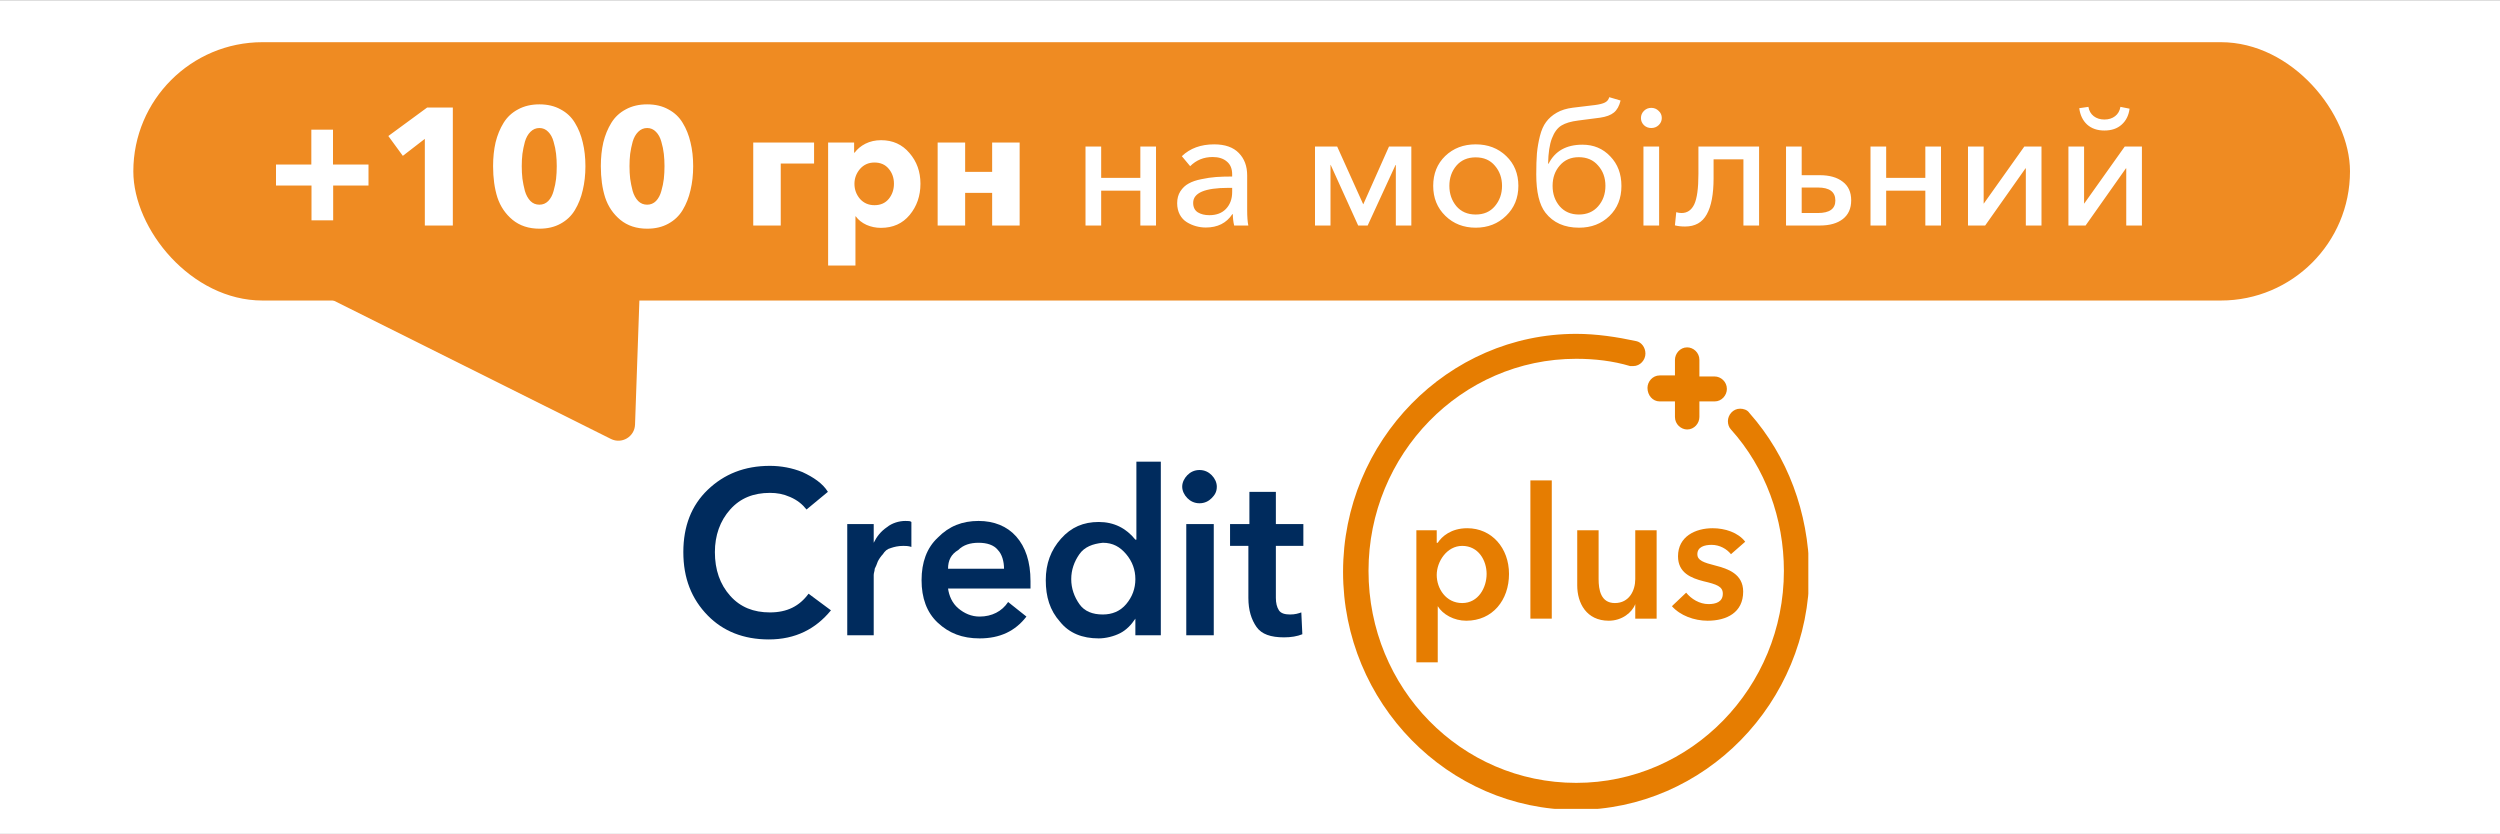 <svg viewBox="0 0 300 100" fill="none" xmlns="http://www.w3.org/2000/svg" width="800" height="267">
<rect x="0" y="0" width="300" height="100" fill="#808080" stroke="none"/>
<g clip-path="url(#clip0)">
<rect width="300" height="100" fill="white"/>
<rect x="16" y="5" width="266" height="31" rx="15.5" fill="#EF8B22"/>
<path d="M73.312 52.611L28.302 30.144C26.375 29.182 27.12 26.273 29.272 26.356L75.008 28.111C76.109 28.153 76.969 29.078 76.93 30.18L76.204 50.891C76.153 52.346 74.615 53.261 73.312 52.611Z" fill="#EF8B22"/>
<g clip-path="url(#clip1)">
<path d="M169.964 63.573V79.414H172.529V72.678C173.14 73.676 174.484 74.424 175.95 74.424C179.127 74.424 181.081 71.93 181.081 68.812C181.081 65.694 179.005 63.324 176.072 63.324C174.118 63.324 173.018 64.322 172.529 65.07H172.407V63.573H169.964ZM175.462 65.444C177.416 65.444 178.394 67.19 178.394 68.812C178.394 70.433 177.416 72.304 175.462 72.304C173.507 72.304 172.407 70.558 172.407 68.936C172.407 67.315 173.629 65.444 175.462 65.444Z" fill="#E67D01"/>
<path d="M186.213 57.586H183.647V74.175H186.213V57.586Z" fill="#E67D01"/>
<path d="M198.796 74.175V63.573H196.231V69.435C196.231 70.807 195.498 72.304 193.787 72.304C192.077 72.304 191.833 70.683 191.833 69.435V63.573H189.267V70.184C189.267 72.304 190.367 74.424 193.054 74.424C194.643 74.424 195.864 73.427 196.231 72.429V74.175H198.796Z" fill="#E67D01"/>
<path d="M205.394 65.32C206.371 65.32 207.226 65.818 207.715 66.442L209.425 64.945C208.57 63.823 206.982 63.324 205.516 63.324C203.439 63.324 201.362 64.322 201.362 66.692C201.362 68.687 202.95 69.311 204.416 69.685C206.005 70.059 206.738 70.308 206.738 71.182C206.738 72.179 205.882 72.429 205.027 72.429C203.928 72.429 202.95 71.805 202.339 71.057L200.629 72.678C201.606 73.801 203.317 74.424 204.905 74.424C207.226 74.424 209.181 73.427 209.181 70.932C209.181 68.812 207.348 68.188 205.882 67.814C204.416 67.44 203.683 67.19 203.683 66.442C203.683 65.569 204.538 65.32 205.394 65.32Z" fill="#E67D01"/>
<path d="M209.914 49.479C209.67 49.105 209.181 48.98 208.814 48.98C207.959 48.98 207.348 49.729 207.348 50.477C207.348 50.851 207.471 51.225 207.715 51.475C211.869 56.09 214.068 62.201 214.068 68.438C214.068 82.407 202.95 93.882 189.145 93.882C175.339 93.882 164.222 82.532 164.222 68.438C164.222 54.468 175.339 42.993 189.145 42.993C191.344 42.993 193.543 43.243 195.62 43.867C195.742 43.867 195.864 43.867 195.986 43.867C196.842 43.867 197.452 43.118 197.452 42.37C197.452 41.621 196.964 40.998 196.353 40.873C194.032 40.374 191.588 40 189.145 40C173.751 40 161.167 52.847 161.167 68.562C161.167 84.278 173.751 97.125 189.145 97.125C204.538 97.125 217.122 84.278 217.122 68.562C217 61.453 214.557 54.718 209.914 49.479Z" fill="#E67D01"/>
<path d="M199.163 48.107H200.995V49.978C200.995 50.851 201.728 51.475 202.462 51.475C203.317 51.475 203.928 50.727 203.928 49.978V48.107H205.76C206.615 48.107 207.226 47.359 207.226 46.611C207.226 45.737 206.493 45.114 205.76 45.114H203.928V43.118C203.928 42.245 203.195 41.621 202.462 41.621C201.606 41.621 200.995 42.37 200.995 43.118V44.989H199.163C198.308 44.989 197.697 45.737 197.697 46.486C197.697 47.359 198.308 48.107 199.163 48.107Z" fill="#E67D01"/>
<path d="M99.348 58.958L96.783 61.079C96.294 60.455 95.683 59.956 94.828 59.582C93.973 59.208 93.24 59.083 92.385 59.083C90.43 59.083 88.842 59.707 87.62 61.079C86.398 62.451 85.787 64.197 85.787 66.193C85.787 68.313 86.398 70.059 87.62 71.431C88.842 72.803 90.43 73.427 92.385 73.427C94.462 73.427 95.928 72.678 97.027 71.182L99.715 73.177C97.882 75.422 95.439 76.67 92.262 76.67C89.208 76.67 86.765 75.672 84.932 73.801C82.977 71.805 82 69.311 82 66.193C82 63.074 82.977 60.58 84.932 58.709C86.887 56.838 89.33 55.84 92.385 55.84C93.728 55.84 95.072 56.09 96.294 56.589C97.638 57.212 98.738 57.961 99.348 58.958Z" fill="#002B5D"/>
<path d="M101.67 76.171V62.825H104.846V65.07C105.213 64.322 105.701 63.698 106.434 63.199C107.045 62.7 107.9 62.451 108.633 62.451C109 62.451 109.244 62.451 109.367 62.575V65.569C109 65.444 108.633 65.444 108.389 65.444C107.778 65.444 107.29 65.569 106.923 65.694C106.434 65.818 106.19 66.068 105.946 66.442C105.701 66.691 105.457 67.066 105.335 67.315C105.213 67.689 105.09 67.939 104.968 68.188C104.968 68.438 104.846 68.687 104.846 68.936V76.171H101.67Z" fill="#002B5D"/>
<path d="M123.661 69.685C123.661 70.059 123.661 70.308 123.661 70.558H113.765C113.887 71.431 114.253 72.304 114.986 72.928C115.719 73.551 116.575 73.926 117.552 73.926C119.018 73.926 120.24 73.302 120.973 72.179L123.172 73.926C121.828 75.672 119.995 76.545 117.552 76.545C115.475 76.545 113.887 75.921 112.543 74.674C111.199 73.427 110.588 71.68 110.588 69.56C110.588 67.44 111.199 65.694 112.543 64.446C113.887 63.074 115.475 62.451 117.43 62.451C119.262 62.451 120.851 63.074 121.95 64.322C123.05 65.569 123.661 67.315 123.661 69.685ZM113.765 68.188H120.484C120.484 67.315 120.24 66.442 119.751 65.943C119.262 65.32 118.407 65.07 117.43 65.07C116.452 65.07 115.597 65.32 114.986 65.943C114.131 66.442 113.765 67.19 113.765 68.188Z" fill="#002B5D"/>
<path d="M139.299 55.217V76.171H136.244V74.175C135.756 74.923 135.145 75.547 134.412 75.921C133.679 76.295 132.701 76.545 131.846 76.545C129.891 76.545 128.303 75.921 127.204 74.549C125.982 73.177 125.493 71.556 125.493 69.56C125.493 67.564 126.104 65.943 127.326 64.571C128.548 63.199 130.014 62.575 131.846 62.575C133.679 62.575 135.145 63.324 136.244 64.696H136.367V55.341H139.299V55.217ZM129.525 66.442C128.914 67.315 128.548 68.313 128.548 69.435C128.548 70.558 128.914 71.556 129.525 72.429C130.136 73.302 131.113 73.676 132.335 73.676C133.434 73.676 134.412 73.302 135.145 72.429C135.878 71.556 136.244 70.558 136.244 69.435C136.244 68.313 135.878 67.315 135.145 66.442C134.412 65.569 133.557 65.07 132.335 65.07C131.113 65.195 130.136 65.569 129.525 66.442Z" fill="#002B5D"/>
<path d="M142.475 59.707C142.109 59.333 141.864 58.834 141.864 58.335C141.864 57.836 142.109 57.337 142.475 56.963C142.842 56.589 143.33 56.339 143.941 56.339C144.552 56.339 145.041 56.589 145.407 56.963C145.774 57.337 146.018 57.836 146.018 58.335C146.018 58.958 145.774 59.333 145.407 59.707C145.041 60.081 144.552 60.33 143.941 60.33C143.33 60.33 142.842 60.081 142.475 59.707ZM142.353 76.171V62.825H145.652V76.171H142.353Z" fill="#002B5D"/>
<path d="M149.928 65.444H147.606V62.825H149.928V58.958H153.104V62.825H156.403V65.444H153.104V71.68C153.104 72.304 153.226 72.803 153.471 73.177C153.715 73.551 154.204 73.676 154.814 73.676C155.425 73.676 155.792 73.551 156.158 73.427L156.281 76.046C155.67 76.295 154.937 76.42 154.081 76.42C152.493 76.42 151.394 76.046 150.783 75.173C150.172 74.3 149.805 73.177 149.805 71.68V65.444H149.928Z" fill="#002B5D"/>
</g>
<path d="M44.22 22.2H39.98V26.38H37.38V22.2H33.12V19.68H37.36V15.5H39.96V19.68H44.22V22.2ZM54.34 27H50.98V16.6L48.34 18.64L46.6 16.26L51.26 12.84H54.34V27ZM69.93 17.02C70.143 17.887 70.25 18.84 70.25 19.88C70.25 20.92 70.143 21.88 69.93 22.76C69.73 23.64 69.417 24.433 68.99 25.14C68.577 25.833 68.003 26.38 67.27 26.78C66.55 27.18 65.703 27.38 64.73 27.38C63.45 27.38 62.377 27.027 61.51 26.32C60.657 25.613 60.05 24.72 59.69 23.64C59.343 22.547 59.17 21.293 59.17 19.88C59.17 18.84 59.27 17.887 59.47 17.02C59.683 16.153 60.003 15.373 60.43 14.68C60.857 13.987 61.437 13.447 62.17 13.06C62.903 12.66 63.757 12.46 64.73 12.46C65.703 12.46 66.55 12.66 67.27 13.06C68.003 13.447 68.577 13.987 68.99 14.68C69.417 15.373 69.73 16.153 69.93 17.02ZM66.81 19.88C66.81 19.36 66.783 18.867 66.73 18.4C66.677 17.92 66.577 17.433 66.43 16.94C66.297 16.447 66.083 16.053 65.79 15.76C65.497 15.453 65.143 15.3 64.73 15.3C64.317 15.3 63.957 15.453 63.65 15.76C63.357 16.053 63.137 16.447 62.99 16.94C62.857 17.433 62.757 17.92 62.69 18.4C62.637 18.867 62.61 19.36 62.61 19.88C62.61 20.4 62.637 20.9 62.69 21.38C62.757 21.86 62.857 22.353 62.99 22.86C63.137 23.353 63.357 23.753 63.65 24.06C63.943 24.353 64.303 24.5 64.73 24.5C65.143 24.5 65.497 24.353 65.79 24.06C66.083 23.753 66.297 23.353 66.43 22.86C66.577 22.353 66.677 21.867 66.73 21.4C66.783 20.92 66.81 20.413 66.81 19.88ZM82.86 17.02C83.073 17.887 83.18 18.84 83.18 19.88C83.18 20.92 83.073 21.88 82.86 22.76C82.66 23.64 82.346 24.433 81.92 25.14C81.506 25.833 80.933 26.38 80.2 26.78C79.48 27.18 78.633 27.38 77.66 27.38C76.38 27.38 75.306 27.027 74.44 26.32C73.586 25.613 72.98 24.72 72.62 23.64C72.273 22.547 72.1 21.293 72.1 19.88C72.1 18.84 72.2 17.887 72.4 17.02C72.613 16.153 72.933 15.373 73.36 14.68C73.786 13.987 74.366 13.447 75.1 13.06C75.833 12.66 76.686 12.46 77.66 12.46C78.633 12.46 79.48 12.66 80.2 13.06C80.933 13.447 81.506 13.987 81.92 14.68C82.346 15.373 82.66 16.153 82.86 17.02ZM79.74 19.88C79.74 19.36 79.713 18.867 79.66 18.4C79.606 17.92 79.506 17.433 79.36 16.94C79.226 16.447 79.013 16.053 78.72 15.76C78.426 15.453 78.073 15.3 77.66 15.3C77.246 15.3 76.886 15.453 76.58 15.76C76.286 16.053 76.066 16.447 75.92 16.94C75.786 17.433 75.686 17.92 75.62 18.4C75.566 18.867 75.54 19.36 75.54 19.88C75.54 20.4 75.566 20.9 75.62 21.38C75.686 21.86 75.786 22.353 75.92 22.86C76.066 23.353 76.286 23.753 76.58 24.06C76.873 24.353 77.233 24.5 77.66 24.5C78.073 24.5 78.426 24.353 78.72 24.06C79.013 23.753 79.226 23.353 79.36 22.86C79.506 22.353 79.606 21.867 79.66 21.4C79.713 20.92 79.74 20.413 79.74 19.88ZM90.389 27V17.04H97.689V19.56H93.689V27H90.389ZM99.374 31.8V17.04H102.494V18.26H102.554C102.874 17.82 103.307 17.46 103.854 17.18C104.414 16.9 105.04 16.76 105.734 16.76C107.134 16.76 108.267 17.273 109.134 18.3C110.014 19.313 110.454 20.54 110.454 21.98C110.454 23.447 110.02 24.7 109.154 25.74C108.3 26.767 107.154 27.28 105.714 27.28C105.1 27.28 104.52 27.16 103.974 26.92C103.427 26.667 103 26.327 102.694 25.9H102.654V31.8H99.374ZM104.934 24.56C105.667 24.56 106.24 24.307 106.654 23.8C107.067 23.293 107.274 22.687 107.274 21.98C107.274 21.287 107.067 20.693 106.654 20.2C106.24 19.693 105.667 19.44 104.934 19.44C104.227 19.44 103.647 19.7 103.194 20.22C102.754 20.74 102.534 21.333 102.534 22C102.534 22.68 102.754 23.28 103.194 23.8C103.647 24.307 104.227 24.56 104.934 24.56ZM112.518 27V17.04H115.818V20.56H119.058V17.04H122.358V27H119.058V23.08H115.818V27H112.518ZM130.261 27V17.52H132.141V21.28H136.841V17.52H138.721V27H136.841V22.82H132.141V27H130.261ZM144.7 27.24C144.3 27.24 143.907 27.187 143.52 27.08C143.133 26.973 142.767 26.813 142.42 26.6C142.073 26.387 141.793 26.087 141.58 25.7C141.367 25.3 141.26 24.84 141.26 24.32C141.26 23.773 141.387 23.3 141.64 22.9C141.907 22.487 142.24 22.173 142.64 21.96C143.04 21.733 143.547 21.56 144.16 21.44C144.787 21.307 145.373 21.22 145.92 21.18C146.48 21.14 147.127 21.12 147.86 21.12V20.86C147.86 20.18 147.647 19.667 147.22 19.32C146.807 18.96 146.24 18.78 145.52 18.78C144.453 18.78 143.553 19.147 142.82 19.88L141.82 18.68C142.807 17.733 144.1 17.26 145.7 17.26C147.007 17.26 147.993 17.607 148.66 18.3C149.327 18.98 149.66 19.873 149.66 20.98V25.12C149.66 25.947 149.707 26.573 149.8 27H148.1C147.993 26.547 147.94 26.093 147.94 25.64H147.88C147.173 26.707 146.113 27.24 144.7 27.24ZM145.12 25.76C145.973 25.76 146.64 25.507 147.12 25C147.613 24.48 147.86 23.807 147.86 22.98V22.48H147.4C144.587 22.48 143.18 23.08 143.18 24.28C143.18 24.8 143.367 25.18 143.74 25.42C144.113 25.647 144.573 25.76 145.12 25.76ZM157.8 27V17.52H160.46L163.58 24.44H163.6L166.68 17.52H169.36V27H167.5V19.74H167.46L164.12 27H162.98L159.68 19.72H159.66V27H157.8ZM180.724 25.84C179.751 26.787 178.538 27.26 177.084 27.26C175.631 27.26 174.418 26.787 173.444 25.84C172.471 24.893 171.984 23.693 171.984 22.24C171.984 20.787 172.464 19.593 173.424 18.66C174.398 17.727 175.618 17.26 177.084 17.26C178.551 17.26 179.771 17.727 180.744 18.66C181.718 19.593 182.204 20.787 182.204 22.24C182.204 23.693 181.711 24.893 180.724 25.84ZM174.764 24.68C175.338 25.347 176.111 25.68 177.084 25.68C178.058 25.68 178.824 25.347 179.384 24.68C179.958 24 180.244 23.187 180.244 22.24C180.244 21.293 179.958 20.487 179.384 19.82C178.824 19.153 178.058 18.82 177.084 18.82C176.111 18.82 175.338 19.153 174.764 19.82C174.204 20.487 173.924 21.293 173.924 22.24C173.924 23.187 174.204 24 174.764 24.68ZM189.491 27.26C187.731 27.26 186.385 26.66 185.451 25.46C184.718 24.513 184.351 22.98 184.351 20.86C184.351 19.873 184.378 19.033 184.431 18.34C184.498 17.633 184.618 16.94 184.791 16.26C184.965 15.567 185.211 15.007 185.531 14.58C185.851 14.14 186.278 13.767 186.811 13.46C187.345 13.153 187.991 12.953 188.751 12.86L191.411 12.54C191.931 12.473 192.325 12.373 192.591 12.24C192.858 12.107 193.031 11.893 193.111 11.6L194.471 12C194.311 12.653 194.045 13.133 193.671 13.44C193.298 13.747 192.745 13.953 192.011 14.06L189.391 14.4C188.525 14.507 187.851 14.707 187.371 15C186.891 15.293 186.511 15.807 186.231 16.54C185.951 17.26 185.798 18.273 185.771 19.58H185.831C186.605 18.06 187.958 17.3 189.891 17.3C191.238 17.3 192.351 17.767 193.231 18.7C194.125 19.62 194.571 20.807 194.571 22.26C194.571 23.727 194.091 24.927 193.131 25.86C192.171 26.793 190.958 27.26 189.491 27.26ZM187.171 24.7C187.745 25.353 188.511 25.68 189.471 25.68C190.431 25.68 191.198 25.353 191.771 24.7C192.358 24.033 192.651 23.213 192.651 22.24C192.651 21.267 192.358 20.453 191.771 19.8C191.198 19.133 190.425 18.8 189.451 18.8C188.505 18.8 187.745 19.133 187.171 19.8C186.598 20.453 186.311 21.267 186.311 22.24C186.311 23.213 186.598 24.033 187.171 24.7ZM197.214 27V17.52H199.094V27H197.214ZM199.034 14.96C198.794 15.187 198.501 15.3 198.154 15.3C197.808 15.3 197.514 15.187 197.274 14.96C197.034 14.72 196.914 14.433 196.914 14.1C196.914 13.767 197.034 13.48 197.274 13.24C197.514 13 197.808 12.88 198.154 12.88C198.501 12.88 198.794 13 199.034 13.24C199.288 13.467 199.414 13.753 199.414 14.1C199.414 14.433 199.288 14.72 199.034 14.96ZM202.21 27.12C201.743 27.12 201.337 27.073 200.99 26.98L201.15 25.4C201.35 25.467 201.563 25.5 201.79 25.5C202.47 25.5 202.977 25.153 203.31 24.46C203.643 23.753 203.81 22.54 203.81 20.82V17.52H211.09V27H209.21V19.06H205.63V21.32C205.63 23.24 205.357 24.687 204.81 25.66C204.277 26.633 203.41 27.12 202.21 27.12ZM214.323 27V17.52H216.203V20.96H218.363C219.536 20.96 220.456 21.22 221.123 21.74C221.803 22.247 222.143 22.993 222.143 23.98C222.143 24.953 221.81 25.7 221.143 26.22C220.476 26.74 219.556 27 218.383 27H214.323ZM216.203 25.5H218.143C219.543 25.5 220.243 25 220.243 24C220.243 22.96 219.543 22.44 218.143 22.44H216.203V25.5ZM224.46 27V17.52H226.34V21.28H231.04V17.52H232.92V27H231.04V22.82H226.34V27H224.46ZM236.159 27V17.52H238.039V24.36H238.059L242.919 17.52H244.979V27H243.099V20.14H243.059L238.219 27H236.159ZM254.59 14.9C254.07 15.367 253.383 15.6 252.53 15.6C251.677 15.6 250.983 15.36 250.45 14.88C249.93 14.4 249.617 13.747 249.51 12.92L250.61 12.76C250.69 13.24 250.903 13.613 251.25 13.88C251.597 14.147 252.023 14.28 252.53 14.28C253.037 14.28 253.463 14.147 253.81 13.88C254.157 13.613 254.37 13.24 254.45 12.76L255.55 12.98C255.443 13.793 255.123 14.433 254.59 14.9ZM248.21 27V17.52H250.09V24.36H250.11L254.97 17.52H257.03V27H255.15V20.14H255.11L250.27 27H248.21Z" fill="white"/>
</g>
<defs>
<clipPath id="clip0">
<rect width="300" height="100" fill="white"/>
</clipPath>
<clipPath id="clip1">
<rect width="135" height="57" fill="white" transform="translate(82 40)"/>
</clipPath>
</defs>
</svg>